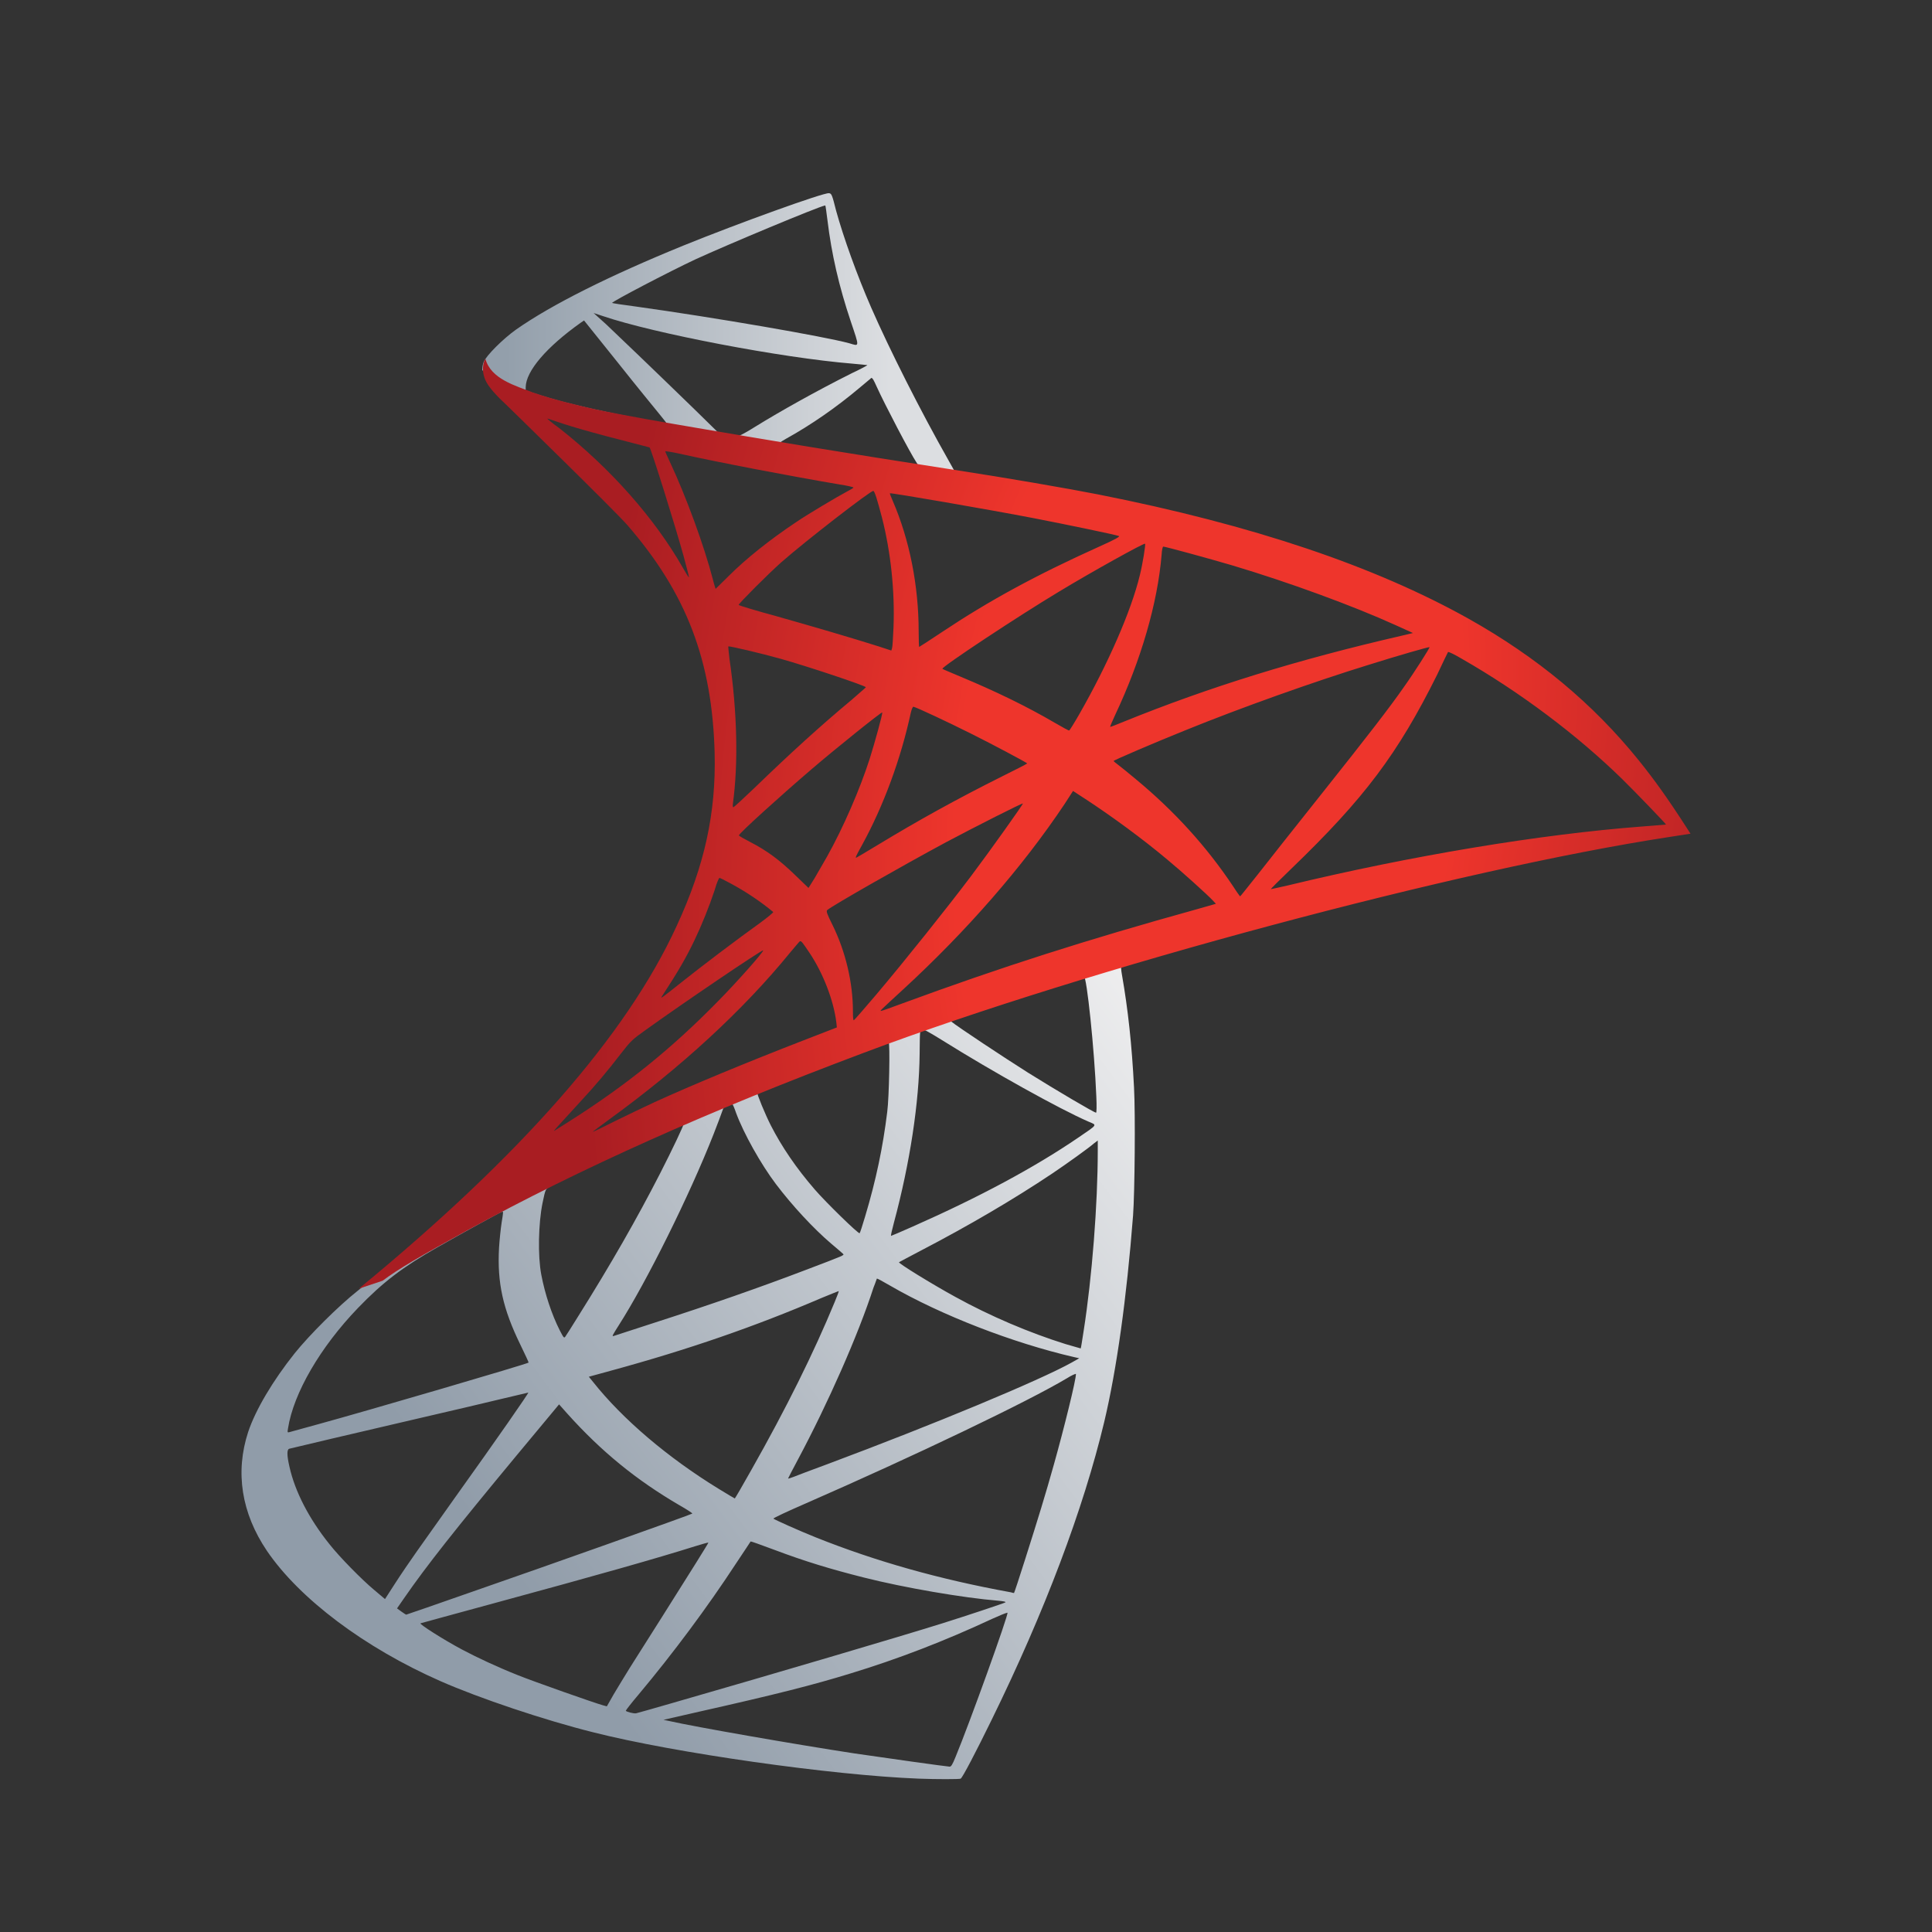 <svg width="40" height="40" viewBox="0 0 40 40" fill="none" xmlns="http://www.w3.org/2000/svg">
<rect x="0" y="0" width="40" height="40" fill="#333333" stroke="none"/>
<path d="M23.941 19.329L17.365 21.476L11.644 24.001L10.044 24.423C9.636 24.811 9.209 25.204 8.747 25.601C8.24 26.039 7.767 26.436 7.405 26.725C7.002 27.043 6.406 27.639 6.102 28.017C5.65 28.584 5.292 29.185 5.138 29.647C4.865 30.482 4.999 31.327 5.526 32.108C6.202 33.102 7.549 34.115 9.119 34.806C9.92 35.159 11.267 35.612 12.28 35.865C13.965 36.293 17.226 36.755 19.02 36.825C19.383 36.839 19.87 36.839 19.89 36.825C19.93 36.8 20.208 36.268 20.531 35.607C21.635 33.355 22.43 31.243 22.862 29.439C23.121 28.345 23.325 26.889 23.459 25.164C23.494 24.682 23.508 23.067 23.479 22.52C23.434 21.625 23.354 20.899 23.23 20.189C23.21 20.084 23.205 19.99 23.215 19.985C23.235 19.97 23.295 19.95 24.105 19.716L23.941 19.329V19.329H23.941V19.329ZM22.44 20.209C22.5 20.209 22.659 21.734 22.698 22.699C22.708 22.902 22.703 23.037 22.693 23.037C22.654 23.037 21.853 22.564 21.282 22.207C20.785 21.893 19.84 21.267 19.691 21.148C19.642 21.113 19.646 21.108 20.054 20.969C20.745 20.735 22.385 20.209 22.44 20.209ZM19.09 21.312C19.135 21.312 19.249 21.377 19.522 21.546C20.546 22.187 21.938 22.962 22.534 23.221C22.718 23.3 22.738 23.27 22.316 23.559C21.411 24.175 20.283 24.781 18.901 25.393C18.657 25.502 18.454 25.587 18.449 25.587C18.439 25.587 18.468 25.462 18.508 25.313C18.841 24.075 19.03 22.823 19.04 21.819C19.045 21.322 19.045 21.322 19.09 21.307C19.08 21.312 19.085 21.312 19.09 21.312ZM18.399 21.575C18.429 21.605 18.409 22.719 18.369 23.022C18.28 23.747 18.14 24.423 17.912 25.184C17.857 25.368 17.808 25.522 17.798 25.532C17.778 25.557 17.097 24.891 16.873 24.632C16.485 24.185 16.182 23.737 15.959 23.3C15.844 23.076 15.665 22.639 15.68 22.624C15.76 22.57 18.379 21.555 18.399 21.575ZM15.148 22.853C15.153 22.853 15.158 22.853 15.163 22.858C15.173 22.868 15.208 22.947 15.238 23.037C15.397 23.469 15.755 24.105 16.063 24.513C16.401 24.96 16.843 25.437 17.211 25.75C17.33 25.85 17.44 25.944 17.454 25.959C17.484 25.989 17.494 25.984 16.684 26.292C15.745 26.65 14.721 27.008 13.548 27.386C13.268 27.476 12.988 27.567 12.708 27.659C12.663 27.674 12.678 27.649 12.807 27.445C13.389 26.536 14.274 24.751 14.771 23.489C14.855 23.27 14.94 23.052 14.955 23.002C14.975 22.932 14.999 22.907 15.064 22.873C15.099 22.863 15.133 22.853 15.148 22.853ZM14.154 23.265C14.169 23.275 13.916 23.807 13.667 24.294C13.185 25.233 12.658 26.158 11.953 27.281C11.833 27.475 11.719 27.654 11.704 27.674C11.679 27.709 11.669 27.699 11.59 27.545C11.421 27.212 11.281 26.784 11.207 26.392C11.132 26.004 11.147 25.328 11.232 24.91C11.296 24.602 11.291 24.607 11.441 24.533C12.077 24.21 14.134 23.245 14.154 23.265ZM22.728 23.613V23.822C22.728 24.93 22.609 26.451 22.435 27.56C22.405 27.753 22.38 27.913 22.375 27.918C22.375 27.918 22.231 27.878 22.062 27.828C21.317 27.595 20.506 27.252 19.776 26.849C19.294 26.585 18.593 26.153 18.613 26.133C18.618 26.128 18.826 26.019 19.07 25.89C20.044 25.383 20.979 24.836 21.789 24.294C22.092 24.09 22.549 23.762 22.649 23.673L22.728 23.613ZM10.402 25.084C10.422 25.084 10.417 25.124 10.387 25.303C10.367 25.432 10.342 25.671 10.332 25.835C10.292 26.561 10.412 27.097 10.77 27.833C10.869 28.037 10.948 28.206 10.944 28.211C10.909 28.241 7.618 29.205 6.584 29.488C6.276 29.573 6.008 29.647 5.988 29.652C5.953 29.662 5.948 29.657 5.963 29.573C6.077 28.842 6.634 27.888 7.41 27.082C7.926 26.546 8.339 26.233 9.045 25.83C9.552 25.542 10.332 25.109 10.392 25.089C10.392 25.084 10.397 25.084 10.402 25.084ZM18.155 26.471C18.16 26.466 18.28 26.531 18.424 26.615C19.488 27.232 20.969 27.803 22.231 28.096L22.345 28.121L22.186 28.211C21.525 28.579 19.353 29.483 17.132 30.313C16.808 30.432 16.49 30.552 16.431 30.577C16.371 30.601 16.316 30.616 16.316 30.611C16.316 30.606 16.406 30.432 16.52 30.219C17.141 29.056 17.768 27.639 18.086 26.655C18.126 26.561 18.15 26.476 18.155 26.471ZM17.365 26.73C17.37 26.735 17.33 26.839 17.281 26.958C16.848 28.007 16.282 29.15 15.556 30.433C15.372 30.761 15.218 31.024 15.213 31.024C15.208 31.024 15.059 30.934 14.88 30.825C13.826 30.179 12.892 29.384 12.28 28.613L12.191 28.504L12.643 28.38C14.264 27.938 15.64 27.46 17.007 26.874C17.201 26.794 17.36 26.73 17.365 26.73ZM22.276 28.444C22.281 28.559 22.027 29.583 21.819 30.323C21.645 30.944 21.495 31.432 21.222 32.291C21.103 32.669 20.998 32.982 20.994 32.982C20.988 32.982 20.959 32.977 20.929 32.967C19.453 32.699 18.131 32.326 16.888 31.829C16.54 31.69 16.043 31.466 16.013 31.442C16.003 31.431 16.302 31.292 16.679 31.128C18.941 30.139 21.287 29.016 22.092 28.534C22.186 28.474 22.261 28.444 22.276 28.444ZM10.938 28.832C10.948 28.842 10.317 29.752 9.432 30.989C9.124 31.422 8.766 31.929 8.632 32.117C8.498 32.306 8.294 32.605 8.18 32.783L7.971 33.107L7.747 32.918C7.484 32.699 7.027 32.232 6.823 31.973C6.396 31.442 6.107 30.88 5.993 30.368C5.938 30.129 5.938 30.01 5.988 29.995C6.062 29.975 7.39 29.662 8.632 29.374C9.323 29.215 10.123 29.026 10.412 28.956C10.7 28.887 10.934 28.832 10.938 28.832ZM11.575 29.076L11.734 29.255C12.45 30.055 13.18 30.646 14.065 31.163C14.224 31.253 14.343 31.332 14.333 31.337C14.299 31.362 11.261 32.441 9.855 32.928C9.065 33.206 8.414 33.43 8.409 33.43C8.404 33.43 8.359 33.4 8.309 33.365L8.22 33.3L8.364 33.092C8.831 32.416 9.418 31.675 10.695 30.134L11.575 29.076ZM15.541 31.914C15.546 31.909 15.765 31.988 16.033 32.088C16.679 32.331 17.191 32.485 17.877 32.659C18.722 32.873 19.945 33.082 20.666 33.141C20.775 33.151 20.834 33.161 20.815 33.176C20.78 33.196 20.049 33.44 19.512 33.609C18.657 33.877 16.048 34.647 13.921 35.259C13.528 35.373 13.19 35.468 13.17 35.472C13.12 35.482 12.957 35.438 12.957 35.418C12.957 35.408 13.076 35.254 13.22 35.085C13.936 34.23 14.646 33.276 15.238 32.371C15.402 32.122 15.541 31.919 15.541 31.914ZM14.666 31.939C14.671 31.944 14.318 32.51 13.702 33.484C13.439 33.897 13.145 34.364 13.041 34.528C12.941 34.687 12.792 34.936 12.708 35.075L12.564 35.328L12.489 35.308C12.31 35.259 11.053 34.816 10.72 34.682C10.307 34.518 9.88 34.319 9.562 34.15C9.164 33.937 8.667 33.618 8.707 33.609C8.717 33.604 9.398 33.42 10.218 33.196C12.395 32.605 13.602 32.262 14.393 32.013C14.537 31.968 14.661 31.933 14.666 31.939ZM20.854 33.39H20.859C20.879 33.44 20.074 35.676 19.781 36.382C19.716 36.541 19.691 36.581 19.657 36.576C19.572 36.571 18.404 36.407 17.693 36.303C16.456 36.114 14.378 35.751 13.856 35.632L13.737 35.607L14.477 35.438C16.068 35.08 16.833 34.886 17.609 34.647C18.588 34.349 19.557 33.976 20.536 33.519C20.69 33.45 20.82 33.395 20.854 33.39Z" fill="url(#paint0_linear_92_48)"/>
<path d="M17.162 4C17.052 3.985 15.288 4.622 14.149 5.084C12.614 5.71 11.421 6.307 10.685 6.823C10.412 7.017 10.069 7.36 10.014 7.494C9.994 7.544 9.984 7.604 9.984 7.663L10.65 8.295L12.236 8.802L16.008 9.478L20.323 10.218L20.367 9.845C20.352 9.845 20.343 9.84 20.328 9.84L19.761 9.751L19.647 9.547C19.06 8.513 18.414 7.231 18.036 6.366C17.743 5.695 17.465 4.92 17.311 4.363C17.226 4.025 17.216 4.005 17.162 4V4H17.162V4ZM17.082 4.254H17.087C17.092 4.259 17.112 4.398 17.132 4.562C17.216 5.258 17.37 5.929 17.614 6.654C17.798 7.201 17.798 7.171 17.584 7.107C17.077 6.968 14.806 6.575 13.161 6.346C12.897 6.312 12.673 6.277 12.673 6.272C12.653 6.252 13.861 5.621 14.393 5.372C15.074 5.059 16.943 4.279 17.082 4.254ZM12.29 6.481L12.485 6.545C13.538 6.903 16.187 7.41 17.649 7.529C17.813 7.544 17.952 7.559 17.957 7.559C17.962 7.564 17.823 7.639 17.644 7.723C16.938 8.076 16.163 8.508 15.626 8.841C15.467 8.941 15.322 9.02 15.303 9.02C15.283 9.02 15.178 9 15.069 8.986L14.87 8.956L14.373 8.469C13.498 7.619 12.812 6.963 12.549 6.714L12.29 6.481ZM12.092 6.635L12.793 7.509C13.175 7.991 13.563 8.464 13.648 8.568C13.732 8.672 13.802 8.757 13.797 8.762C13.777 8.777 12.783 8.583 12.256 8.464C11.714 8.339 11.49 8.28 11.157 8.175L10.884 8.086V8.016C10.889 7.683 11.312 7.186 12.027 6.679L12.092 6.635ZM18.046 7.827C18.066 7.827 18.091 7.872 18.151 8.006C18.32 8.379 18.846 9.383 18.976 9.577C19.015 9.642 19.085 9.647 18.384 9.532C16.699 9.259 16.157 9.169 16.157 9.16C16.157 9.155 16.207 9.12 16.272 9.085C16.794 8.797 17.321 8.429 17.788 8.036C17.902 7.942 18.006 7.852 18.026 7.837C18.031 7.827 18.041 7.822 18.046 7.827Z" fill="url(#paint1_linear_92_48)"/>
<path d="M10.049 7.425C10.049 7.425 9.94 7.599 10.044 7.857C10.109 8.016 10.297 8.21 10.511 8.409C10.511 8.409 12.723 10.566 12.991 10.874C14.214 12.286 14.746 13.678 14.796 15.596C14.825 16.829 14.592 17.912 14.01 19.17C12.976 21.426 10.794 23.916 7.43 26.68L7.922 26.516C8.24 26.277 8.672 26.024 9.686 25.467C12.027 24.185 14.661 23.007 17.892 21.794C22.544 20.044 30.194 17.997 34.548 17.331L35 17.261L34.93 17.152C34.533 16.535 34.259 16.153 33.931 15.745C32.977 14.562 31.819 13.603 30.402 12.808C28.454 11.719 25.934 10.869 22.743 10.238C22.142 10.119 20.82 9.89 19.746 9.726C17.47 9.373 15.998 9.13 14.378 8.851C13.797 8.752 12.927 8.603 12.35 8.479C12.052 8.414 11.48 8.28 11.033 8.126C10.675 7.986 10.158 7.847 10.049 7.425ZM11.331 8.667C11.336 8.663 11.416 8.692 11.52 8.727C11.709 8.792 11.953 8.866 12.241 8.946C12.459 9.006 12.678 9.064 12.897 9.12C13.195 9.194 13.444 9.264 13.449 9.264C13.483 9.299 13.986 10.904 14.155 11.52C14.219 11.754 14.269 11.953 14.264 11.953C14.259 11.958 14.204 11.873 14.14 11.759C13.558 10.735 12.639 9.696 11.575 8.861C11.436 8.762 11.331 8.672 11.331 8.667ZM13.777 9.343C13.802 9.343 13.911 9.358 14.045 9.388C14.89 9.577 16.406 9.865 17.375 10.029C17.539 10.054 17.669 10.084 17.669 10.094C17.669 10.104 17.609 10.139 17.534 10.178C17.37 10.263 16.709 10.655 16.491 10.805C15.939 11.172 15.442 11.57 15.084 11.928C14.94 12.072 14.816 12.191 14.816 12.191C14.816 12.191 14.786 12.107 14.761 12.002C14.582 11.312 14.209 10.288 13.871 9.567C13.816 9.453 13.772 9.348 13.772 9.338C13.772 9.348 13.772 9.343 13.777 9.343ZM18.081 10.164C18.111 10.173 18.161 10.342 18.26 10.715C18.444 11.436 18.528 12.241 18.499 12.992C18.489 13.2 18.479 13.394 18.469 13.419L18.454 13.469L18.195 13.384C17.663 13.215 16.799 12.962 16.058 12.753C15.636 12.639 15.293 12.534 15.293 12.524C15.293 12.495 15.909 11.878 16.172 11.645C16.674 11.202 18.036 10.149 18.081 10.164ZM18.424 10.213C18.439 10.198 20.482 10.551 21.411 10.73C22.102 10.864 23.106 11.073 23.166 11.098C23.195 11.108 23.091 11.168 22.758 11.317C21.446 11.908 20.472 12.44 19.503 13.086C19.249 13.255 19.035 13.394 19.03 13.394C19.026 13.394 19.02 13.25 19.02 13.076C19.02 12.132 18.832 11.177 18.484 10.372C18.449 10.293 18.419 10.218 18.424 10.213ZM23.707 11.257C23.722 11.272 23.658 11.675 23.598 11.913C23.419 12.654 22.937 13.752 22.346 14.786C22.241 14.97 22.147 15.119 22.137 15.124C22.127 15.129 21.993 15.054 21.839 14.965C21.262 14.627 20.606 14.309 19.89 14.011C19.692 13.926 19.517 13.856 19.512 13.847C19.478 13.817 21.078 12.758 21.923 12.251C22.594 11.844 23.688 11.237 23.707 11.257ZM24.085 11.317C24.13 11.317 25.035 11.565 25.507 11.704C26.675 12.052 28.017 12.544 28.892 12.942L29.254 13.106L29.001 13.166C26.864 13.658 25.035 14.224 23.27 14.94C23.126 15 22.997 15.049 22.987 15.049C22.977 15.049 23.026 14.935 23.091 14.796C23.623 13.668 23.966 12.49 24.05 11.486C24.055 11.391 24.07 11.317 24.085 11.317ZM15.079 13.384C15.094 13.369 15.785 13.533 16.157 13.638C16.724 13.797 17.927 14.199 17.927 14.229C17.927 14.234 17.793 14.348 17.634 14.488C16.983 15.03 16.356 15.601 15.606 16.327C15.382 16.541 15.193 16.714 15.183 16.714C15.173 16.714 15.168 16.684 15.173 16.645C15.288 15.81 15.263 14.736 15.104 13.648C15.089 13.508 15.074 13.389 15.079 13.384ZM29.597 13.399C29.607 13.409 29.279 13.926 29.07 14.219C28.772 14.647 28.335 15.213 27.346 16.456C26.824 17.112 26.237 17.853 26.044 18.101C25.845 18.35 25.681 18.558 25.676 18.558C25.671 18.558 25.606 18.469 25.537 18.36C24.98 17.524 24.314 16.794 23.523 16.138C23.374 16.014 23.21 15.879 23.156 15.84C23.101 15.8 23.056 15.76 23.056 15.755C23.056 15.74 23.901 15.377 24.543 15.119C25.666 14.662 27.197 14.115 28.345 13.762C28.946 13.573 29.587 13.389 29.597 13.399ZM29.98 13.499C30 13.494 30.119 13.553 30.263 13.638C31.471 14.329 32.654 15.218 33.589 16.133C33.852 16.391 34.503 17.067 34.493 17.072C34.493 17.072 34.264 17.092 33.996 17.112C31.904 17.271 29.225 17.713 26.65 18.335C26.476 18.374 26.322 18.409 26.312 18.409C26.302 18.409 26.496 18.215 26.739 17.982C28.25 16.526 28.941 15.606 29.756 13.966C29.871 13.722 29.97 13.514 29.98 13.499C29.975 13.499 29.975 13.499 29.98 13.499ZM18.911 14.632C18.981 14.647 19.627 14.95 20.114 15.194C20.561 15.417 21.232 15.775 21.267 15.805C21.272 15.81 21.033 15.934 20.74 16.078C19.806 16.545 19.006 16.988 18.171 17.495C17.932 17.639 17.733 17.758 17.728 17.758C17.708 17.758 17.713 17.738 17.848 17.495C18.295 16.68 18.653 15.705 18.857 14.756C18.876 14.681 18.896 14.632 18.911 14.632ZM18.265 14.751C18.28 14.766 18.111 15.377 18.006 15.71C17.803 16.342 17.46 17.132 17.127 17.728C17.047 17.867 16.928 18.071 16.863 18.186L16.739 18.384L16.461 18.116C16.138 17.803 15.874 17.609 15.536 17.435C15.402 17.366 15.298 17.306 15.298 17.296C15.298 17.256 16.148 16.486 16.799 15.929C17.266 15.527 18.25 14.736 18.265 14.751ZM22.216 16.376L22.46 16.535C23.017 16.898 23.673 17.38 24.175 17.803C24.458 18.036 25.005 18.529 25.114 18.648L25.174 18.712L24.771 18.827C22.495 19.458 20.735 20.02 18.682 20.775C18.454 20.86 18.26 20.929 18.245 20.929C18.215 20.929 18.19 20.954 18.702 20.482C20.015 19.274 21.177 17.942 22.042 16.645L22.216 16.376ZM21.178 16.635C21.188 16.645 20.507 17.604 20.099 18.146C19.612 18.792 18.747 19.875 18.151 20.581C17.902 20.875 17.689 21.118 17.678 21.123C17.663 21.128 17.659 21.053 17.659 20.939C17.659 20.338 17.505 19.697 17.236 19.15C17.122 18.921 17.102 18.866 17.127 18.842C17.221 18.757 18.668 17.932 19.582 17.44C20.198 17.112 21.163 16.625 21.178 16.635ZM14.895 18.176C14.91 18.176 15.024 18.235 15.153 18.305C15.472 18.479 15.755 18.673 16.008 18.881C16.018 18.891 15.889 18.996 15.72 19.12C15.248 19.458 14.532 20 14.115 20.333C13.677 20.681 13.662 20.691 13.712 20.616C14.04 20.114 14.204 19.831 14.378 19.468C14.532 19.145 14.686 18.762 14.796 18.429C14.835 18.285 14.885 18.176 14.895 18.176ZM16.57 19.488C16.595 19.483 16.625 19.528 16.759 19.726C17.042 20.149 17.261 20.715 17.316 21.173L17.326 21.272L16.645 21.536C15.427 22.008 14.304 22.475 13.543 22.823C13.329 22.922 12.957 23.101 12.713 23.221C12.47 23.345 12.271 23.439 12.271 23.434C12.271 23.429 12.425 23.315 12.614 23.176C14.1 22.097 15.387 20.914 16.351 19.731C16.456 19.607 16.55 19.493 16.56 19.488L16.57 19.488ZM15.8 19.677C15.82 19.697 15.253 20.338 14.865 20.73C13.906 21.71 12.957 22.475 11.779 23.221C11.63 23.315 11.495 23.399 11.48 23.41C11.446 23.429 11.49 23.38 12.007 22.818C12.335 22.465 12.584 22.167 12.867 21.799C13.056 21.556 13.091 21.521 13.364 21.327C14.095 20.8 15.78 19.657 15.8 19.677Z" fill="url(#paint2_radial_92_48)"/>
<defs>
<linearGradient id="paint0_linear_92_48" x1="9.947" y1="33.587" x2="24.9" y2="22.408" gradientUnits="userSpaceOnUse">
<stop offset="0.06" stop-color="#909CA9"/>
<stop offset="1" stop-color="#EDEDEE"/>
</linearGradient>
<linearGradient id="paint1_linear_92_48" x1="10.473" y1="7.483" x2="18.433" y2="7.483" gradientUnits="userSpaceOnUse">
<stop stop-color="#939FAB"/>
<stop offset="1" stop-color="#DCDEE1"/>
</linearGradient>
<radialGradient id="paint2_radial_92_48" cx="0" cy="0" r="1" gradientUnits="userSpaceOnUse" gradientTransform="translate(25 16) rotate(-172.942) scale(12.633 25.272)">
<stop offset="0.405" stop-color="#EE352C"/>
<stop offset="1" stop-color="#A91D22"/>
</radialGradient>
</defs>
</svg>